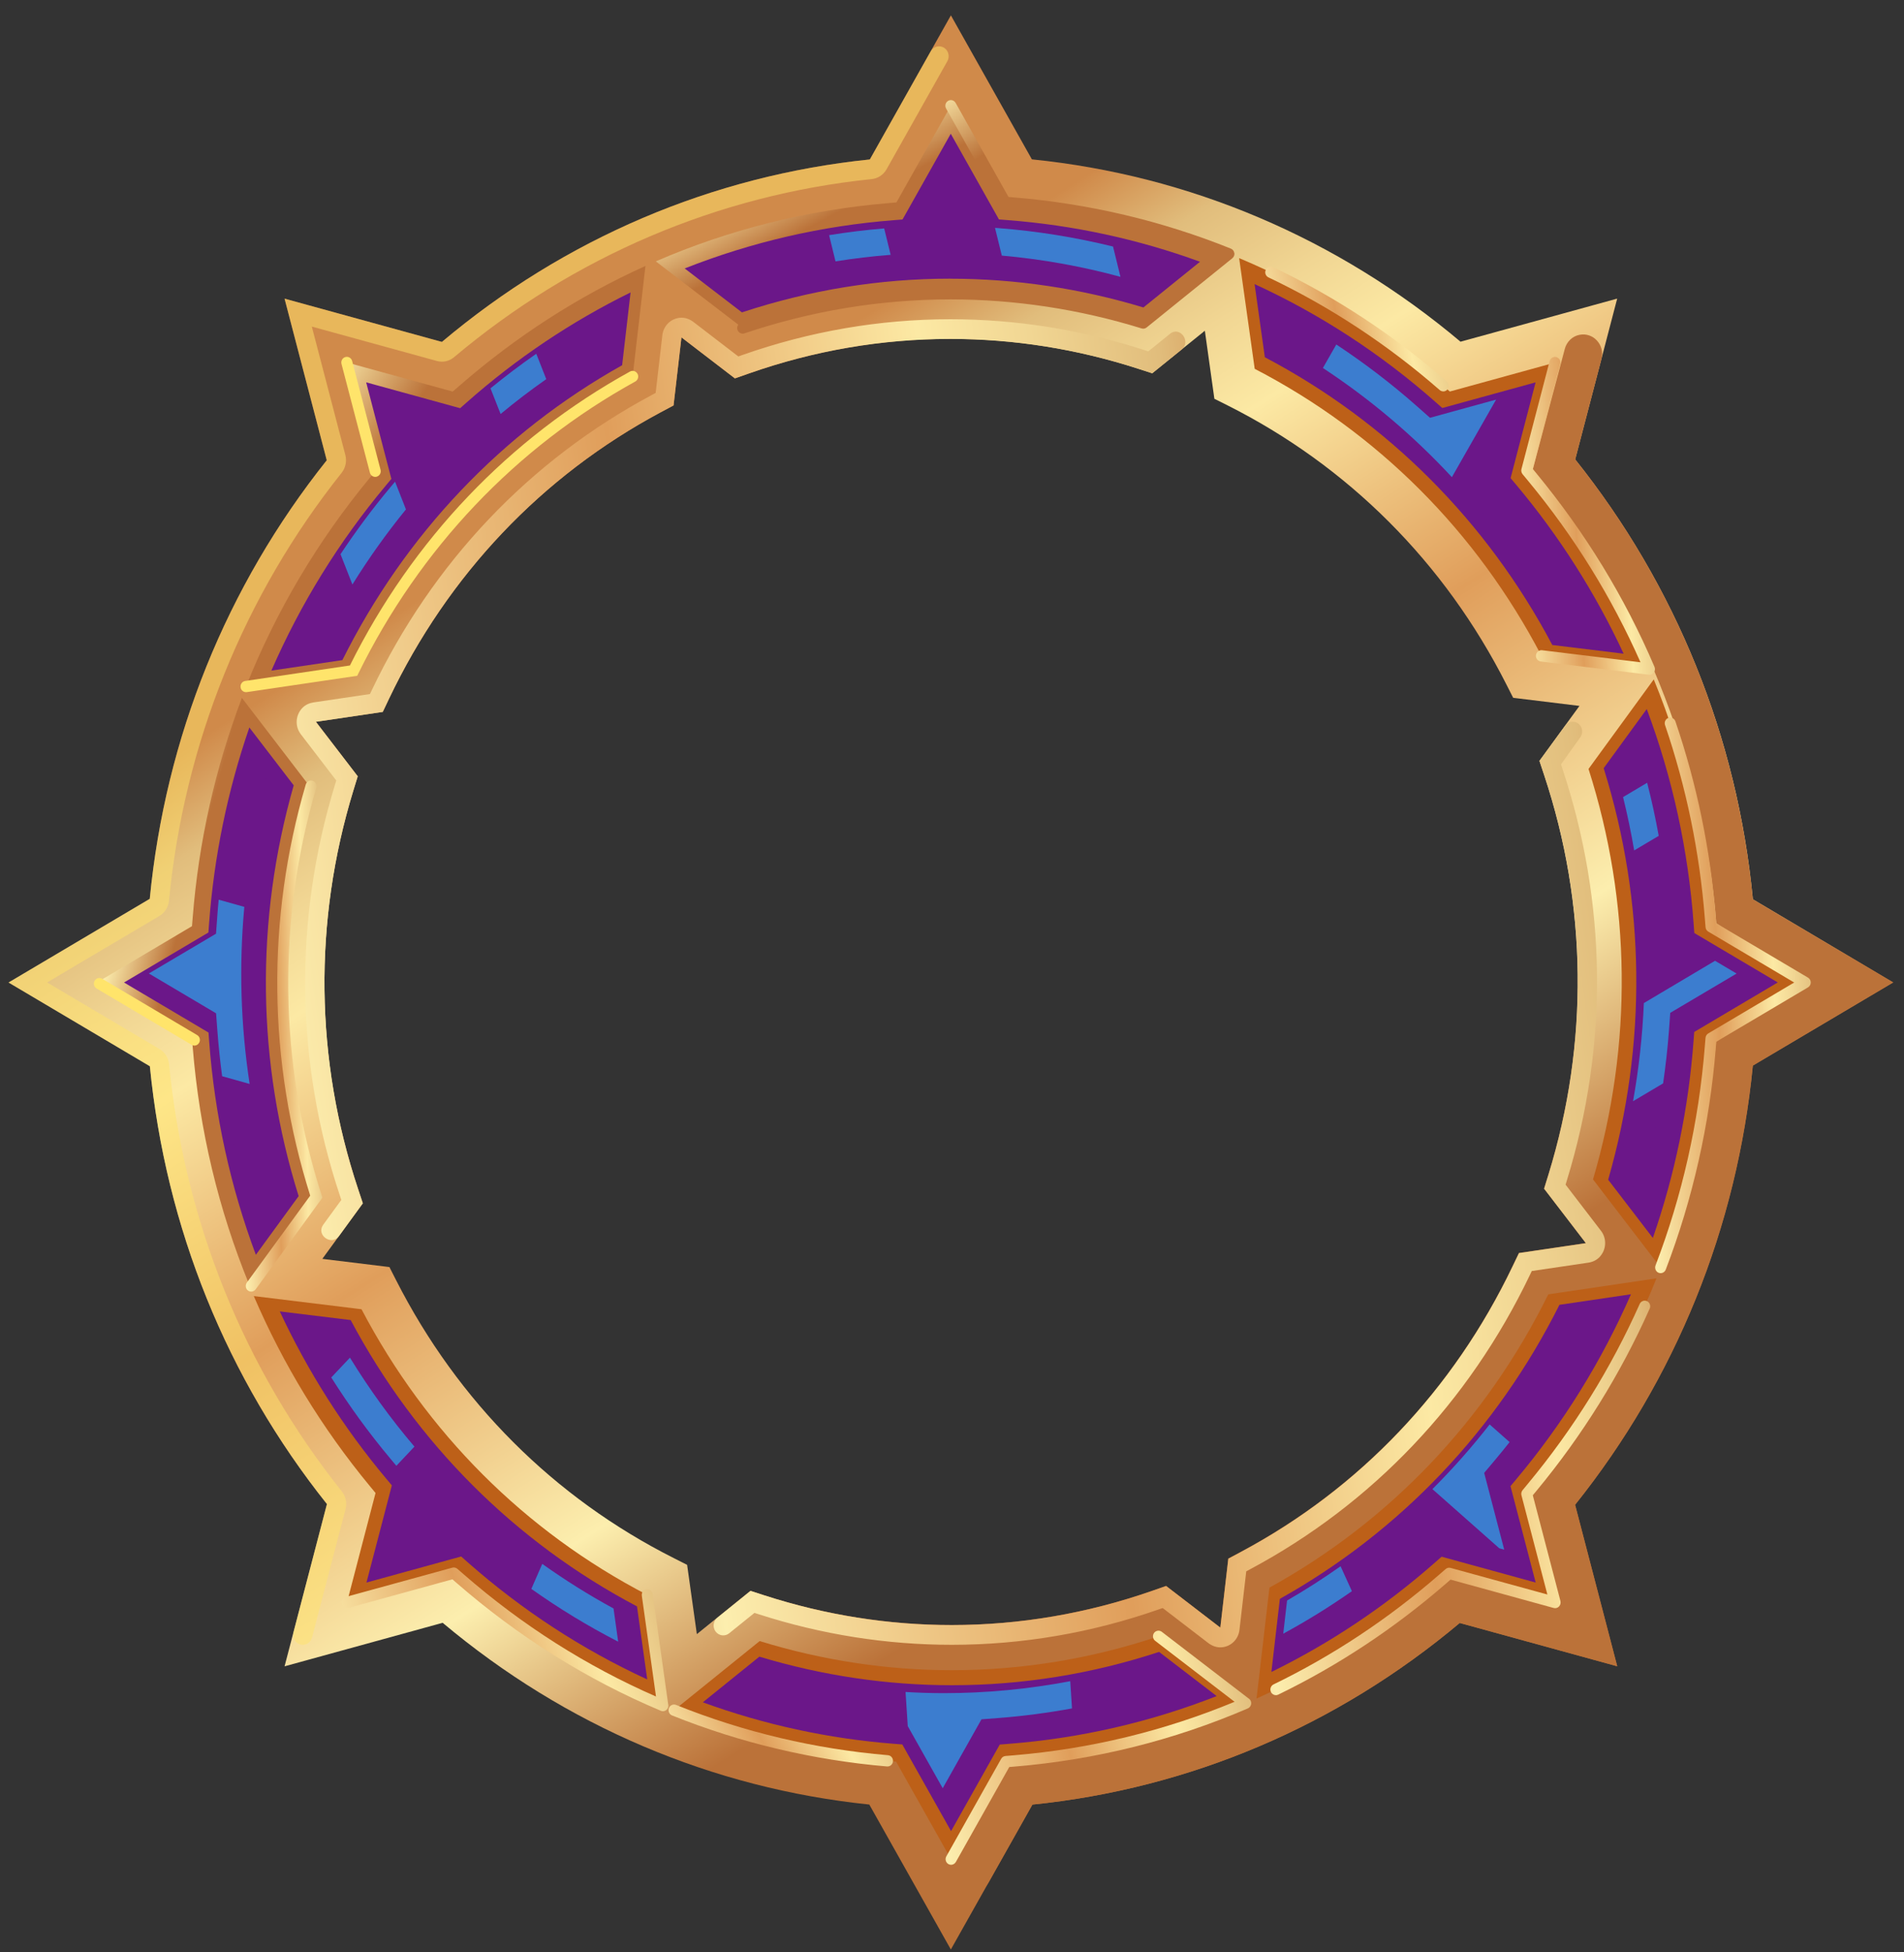 <svg viewBox="0 0 121 124" fill="none" xmlns="http://www.w3.org/2000/svg">
  <rect x="0" y="0" width="121" height="124" fill="#333333" stroke="none"/>
  <path d="M55.243 114.634C45.253 113.6 35.918 109.625 28.131 103.089L18.084 105.853L20.777 95.545C14.407 87.557 10.532 77.98 9.524 67.732L0.545 62.414L9.518 57.099C10.514 46.835 14.389 37.239 20.765 29.239L18.084 18.972L28.083 21.72C35.887 15.15 45.253 11.159 55.28 10.129L60.43 0.976L65.577 10.123C75.619 11.14 85 15.131 92.817 21.707L102.773 18.969L100.104 29.183C106.514 37.202 110.404 46.826 111.397 57.127L120.312 62.408L111.391 67.691C110.386 77.977 106.496 87.585 100.095 95.592L102.773 105.85L92.765 103.099C84.967 109.641 75.613 113.616 65.608 114.637L60.427 123.842L55.243 114.631V114.634ZM24.753 80.5L25.179 81.337C29.106 89.047 35.212 95.152 42.84 98.989L43.667 99.408L44.285 103.808L47.691 101.056L48.571 101.341C52.449 102.593 56.455 103.227 60.479 103.227C64.807 103.227 69.099 102.493 73.23 101.05L74.103 100.744L77.549 103.389L78.057 99.008L78.876 98.571C86.406 94.546 92.369 88.279 96.119 80.444L96.527 79.595L100.78 78.967L98.125 75.507L98.405 74.602C100.974 66.261 100.877 57.486 98.128 49.227L97.83 48.331L100.375 44.843L96.162 44.328L95.736 43.488C91.806 35.734 85.673 29.601 78.005 25.748L77.174 25.333L76.569 21.011L73.227 23.709L72.344 23.425C68.454 22.166 64.436 21.526 60.4 21.526C56.044 21.526 51.731 22.266 47.579 23.728L46.705 24.034L43.308 21.426L42.806 25.751L41.987 26.188C34.444 30.223 28.479 36.512 24.732 44.368L24.327 45.221L20.077 45.849L22.735 49.312L22.458 50.214C19.907 58.542 20.014 67.301 22.762 75.541L23.06 76.438L20.485 79.969L24.759 80.491L24.753 80.5Z" fill="url(#paint0_linear_6900_4409)" />
  <g style="mix-blend-mode:screen" opacity="0.5">
    <path d="M21.961 95.867C22.065 95.474 21.974 95.055 21.721 94.74C15.521 86.965 11.725 77.584 10.745 67.611C10.705 67.205 10.483 66.846 10.139 66.642L2.995 62.411L10.133 58.183C10.477 57.98 10.699 57.618 10.739 57.212C11.71 47.223 15.505 37.827 21.709 30.039C21.958 29.724 22.05 29.305 21.949 28.912L19.816 20.746L27.766 22.932C28.146 23.038 28.554 22.948 28.859 22.688C36.456 16.293 45.633 12.381 55.392 11.378C55.788 11.338 56.138 11.11 56.339 10.757L60.207 3.884C60.362 3.606 60.289 3.253 60.037 3.063C59.742 2.844 59.328 2.935 59.148 3.256L55.279 10.129C45.253 11.16 35.887 15.15 28.083 21.72L18.084 18.973L20.765 29.24C14.388 37.24 10.514 46.836 9.518 57.1L0.545 62.414L9.524 67.732C10.532 77.981 14.407 87.558 20.777 95.546L18.65 103.696C18.543 104.108 18.86 104.511 19.277 104.486C19.538 104.47 19.764 104.283 19.831 104.02L21.958 95.87L21.961 95.867Z" fill="#FFE46B" />
  </g>
  <path d="M120.314 62.411L111.398 57.131C110.406 46.83 106.516 37.206 100.106 29.187L101.774 22.804C102.005 21.923 101.256 21.096 100.383 21.268C99.929 21.355 99.567 21.702 99.445 22.158L97.415 29.799C104.029 37.867 108.251 48.157 109.073 58.652L114.829 62.411L109.067 66.174C108.09 76.185 103.636 87.186 97.403 94.984L98.782 101.641L92.173 100.339C84.582 106.709 73.81 111.024 64.07 112.021L60.362 118.06C60.079 118.522 60.067 119.109 60.335 119.584C60.889 120.567 62.271 120.567 62.825 119.584L65.613 114.637C75.618 113.616 84.972 109.641 92.77 103.099L102.778 105.85L100.1 95.592C106.504 87.586 110.394 77.978 111.395 67.692L120.317 62.408L120.314 62.411Z" fill="url(#paint1_linear_6900_4409)" />
  <path d="M99.494 75.255L99.576 74.983C102.224 66.387 102.124 57.341 99.29 48.825L99.201 48.557L100.434 46.827C100.629 46.555 100.571 46.171 100.309 45.971C100.045 45.768 99.667 45.824 99.469 46.096L97.835 48.338L98.133 49.234C100.882 57.494 100.979 66.268 98.41 74.609L98.13 75.514L100.784 78.974L96.532 79.602L96.124 80.451C92.374 88.286 86.411 94.556 78.881 98.578L78.062 99.015L77.554 103.396L74.108 100.751L73.234 101.057C69.104 102.5 64.815 103.234 60.484 103.234C56.46 103.234 52.454 102.6 48.576 101.348L47.697 101.064L45.584 102.769C45.319 102.984 45.274 103.377 45.481 103.649C45.691 103.921 46.074 103.968 46.339 103.755L47.946 102.459L48.211 102.544C52.208 103.833 56.338 104.486 60.484 104.486C64.949 104.486 69.372 103.73 73.627 102.241L73.889 102.15L76.787 104.374C77.033 104.564 77.338 104.673 77.645 104.645C78.251 104.592 78.701 104.121 78.768 103.54L79.2 99.818L79.447 99.686C87.209 95.54 93.357 89.076 97.223 80.998L97.345 80.742L100.936 80.211C101.201 80.173 101.454 80.058 101.643 79.864C102.102 79.386 102.117 78.671 101.746 78.19L99.491 75.252L99.494 75.255Z" fill="url(#paint2_linear_6900_4409)" />
  <path d="M21.371 49.576L21.289 49.848C18.659 58.432 18.768 67.463 21.602 75.956L21.691 76.225L20.549 77.789C20.549 77.789 20.54 77.802 20.537 77.805C20.074 78.46 21.07 79.169 21.541 78.523L23.057 76.443L22.759 75.547C20.01 67.306 19.907 58.547 22.455 50.219L22.732 49.317L20.074 45.854L24.323 45.226L24.728 44.374C28.475 36.517 34.441 30.228 41.984 26.194L42.803 25.757L43.305 21.432L46.702 24.039L47.575 23.733C51.727 22.272 56.04 21.532 60.396 21.532C64.432 21.532 68.45 22.169 72.34 23.43L73.223 23.715L75.092 22.206C75.713 21.707 74.994 20.704 74.367 21.195C74.361 21.198 74.355 21.204 74.352 21.207L72.976 22.319L72.712 22.235C68.703 20.935 64.56 20.28 60.399 20.28C55.909 20.28 51.462 21.045 47.183 22.55L46.921 22.643L44.075 20.458C43.828 20.267 43.524 20.158 43.217 20.186C42.611 20.239 42.16 20.711 42.093 21.291L41.667 24.96L41.421 25.092C33.644 29.251 27.492 35.734 23.633 43.834L23.511 44.09L19.925 44.621C19.66 44.661 19.408 44.774 19.219 44.967C18.759 45.445 18.744 46.157 19.116 46.641L21.374 49.586L21.371 49.576Z" fill="url(#paint3_linear_6900_4409)" />
  <path d="M15.634 43.611C17.536 38.843 20.172 34.381 23.493 30.365L23.849 29.934L22.044 23.027L28.771 24.875L29.191 24.51C32.801 21.363 36.779 18.808 41.019 16.894L40.204 23.917C32.524 28.157 26.409 34.599 22.467 42.603L15.634 43.614V43.611Z" fill="url(#paint4_linear_6900_4409)" />
  <path d="M23.508 30.028C23.551 30.188 23.691 30.294 23.846 30.294C23.876 30.294 23.907 30.291 23.937 30.281C24.123 30.231 24.236 30.035 24.184 29.841L22.379 22.934C22.33 22.743 22.138 22.628 21.95 22.681C21.764 22.731 21.651 22.928 21.703 23.121L23.508 30.028Z" fill="#FFE46B" />
  <path d="M40.514 23.748C40.422 23.573 40.209 23.507 40.039 23.601C32.359 27.838 26.207 34.293 22.238 42.274L15.585 43.258C15.393 43.286 15.262 43.467 15.289 43.664C15.314 43.842 15.463 43.97 15.636 43.97C15.652 43.97 15.67 43.97 15.688 43.967L22.701 42.93L22.783 42.764C26.685 34.839 32.767 28.431 40.374 24.235C40.544 24.141 40.608 23.922 40.517 23.748H40.514Z" fill="#FFE46B" />
  <path d="M17.25 42.599L21.758 41.934C25.745 33.95 31.876 27.492 39.537 23.201L40.073 18.577C36.323 20.419 32.828 22.761 29.663 25.559L29.243 25.931L23.271 24.288L24.872 30.421L24.513 30.852C21.539 34.406 19.101 38.352 17.247 42.599H17.25Z" fill="#6B1789" />
  <g style="mix-blend-mode:screen">
    <path d="M18.503 40.681C20.193 37.205 22.299 33.952 24.783 30.985L25.505 30.123L24.229 25.243L28.981 26.548L29.821 25.805C32.421 23.509 35.255 21.52 38.271 19.875L38.028 21.961C30.57 26.254 24.54 32.606 20.543 40.381L18.5 40.684L18.503 40.681Z" fill="#6B1789" />
  </g>
  <g style="mix-blend-mode:screen">
    <path d="M22.395 37.131C23.433 35.461 24.568 33.868 25.798 32.36L25.107 30.599L24.787 30.98C23.658 32.329 22.611 33.743 21.64 35.205L22.395 37.128V37.131Z" fill="#3C7DCF" />
  </g>
  <g style="mix-blend-mode:screen">
    <path d="M34.078 22.474C33.083 23.167 32.115 23.898 31.171 24.669L31.814 26.299C32.748 25.522 33.716 24.785 34.715 24.085L34.081 22.474H34.078Z" fill="#3C7DCF" />
  </g>
  <path d="M15.833 81.595C13.888 76.846 12.673 71.787 12.25 66.554L12.204 65.992L6.162 62.413L12.201 58.835L12.247 58.273C12.631 53.442 13.687 48.761 15.373 44.336L19.647 49.91C17.139 58.479 17.248 67.456 19.957 75.94L15.83 81.599L15.833 81.595Z" fill="url(#paint5_linear_6900_4409)" />
  <path d="M18.665 49.888L15.846 46.213C14.461 50.232 13.6 54.413 13.286 58.672L13.244 59.237L7.883 62.413L13.25 65.592L13.293 66.157C13.639 70.816 14.638 75.369 16.26 79.712L18.979 75.984C16.315 67.478 16.206 58.479 18.665 49.891V49.888Z" fill="#6B1789" />
  <g style="mix-blend-mode:screen">
    <path d="M16.065 76.895C14.863 73.213 14.105 69.391 13.816 65.504L13.731 64.373L9.46 61.844L13.728 59.318L13.81 58.184C14.066 54.687 14.705 51.23 15.706 47.883L16.988 49.553C14.677 57.997 14.784 66.846 17.295 75.212L16.065 76.898V76.895Z" fill="#6B1789" />
  </g>
  <path d="M12.177 66.372C12.317 66.457 12.491 66.428 12.6 66.316C12.622 66.294 12.64 66.269 12.655 66.241C12.753 66.07 12.695 65.851 12.527 65.751L6.491 62.175C6.324 62.076 6.111 62.135 6.013 62.307C5.916 62.478 5.974 62.697 6.141 62.797L12.177 66.372Z" fill="#FFE46B" />
  <path d="M19.866 49.597C19.68 49.541 19.486 49.648 19.431 49.838C16.923 58.407 17.02 67.431 19.714 75.953L15.687 81.476C15.571 81.636 15.601 81.861 15.757 81.979C15.897 82.088 16.092 82.07 16.213 81.945C16.226 81.932 16.235 81.92 16.247 81.904L20.49 76.084L20.432 75.906C17.729 67.472 17.614 58.528 20.098 50.044C20.152 49.854 20.049 49.654 19.863 49.597H19.866Z" fill="url(#paint6_linear_6900_4409)" />
  <g style="mix-blend-mode:screen">
    <path d="M15.524 57.609L13.898 57.153C13.865 57.497 13.834 57.837 13.81 58.181L13.728 59.314L9.46 61.84L13.731 64.37L13.816 65.5C13.889 66.459 13.989 67.414 14.117 68.367L15.864 68.857C15.295 65.132 15.183 61.356 15.527 57.606L15.524 57.609Z" fill="#3C7DCF" />
  </g>
  <path d="M41.677 16.603C46.328 14.589 51.287 13.34 56.422 12.906L56.969 12.859L60.424 6.717L63.879 12.853L64.427 12.9C69.166 13.293 73.756 14.383 78.094 16.128L72.651 20.525C68.655 19.288 64.537 18.664 60.397 18.664C55.916 18.664 51.478 19.395 47.199 20.84L41.68 16.606L41.677 16.603Z" fill="url(#paint7_linear_6900_4409)" />
  <path d="M78.44 16.074C78.422 15.946 78.34 15.84 78.221 15.793C73.835 14.029 69.205 12.936 64.457 12.543L64.091 12.511L60.731 6.538C60.634 6.366 60.421 6.307 60.253 6.407C60.086 6.507 60.028 6.725 60.125 6.897L63.58 13.033C63.638 13.136 63.742 13.202 63.854 13.211L64.402 13.258C68.876 13.629 73.244 14.632 77.396 16.237L72.578 20.128C68.606 18.916 64.505 18.304 60.396 18.304C55.882 18.304 51.405 19.041 47.089 20.496C46.906 20.558 46.806 20.762 46.866 20.949C46.915 21.099 47.052 21.195 47.198 21.195C47.235 21.195 47.271 21.189 47.308 21.177C51.554 19.747 55.958 19.019 60.399 19.019C64.499 19.019 68.59 19.64 72.553 20.864C72.663 20.899 72.782 20.874 72.87 20.802L78.315 16.405C78.413 16.327 78.465 16.199 78.446 16.071L78.44 16.074Z" fill="url(#paint8_linear_6900_4409)" />
  <path d="M60.391 17.705C64.534 17.705 68.658 18.32 72.664 19.532L76.261 16.628C72.323 15.191 68.216 14.305 64.037 13.983L63.483 13.939L60.421 8.497L57.356 13.942L56.805 13.986C52.233 14.342 47.771 15.373 43.513 17.053L47.15 19.844C51.451 18.423 55.904 17.702 60.394 17.702L60.391 17.705Z" fill="#6B1789" />
  <g style="mix-blend-mode:screen">
    <path d="M45.171 16.821C48.784 15.572 52.537 14.792 56.357 14.495L57.462 14.411L59.894 10.086L62.326 14.405L63.431 14.489C66.871 14.751 70.267 15.41 73.555 16.453L71.914 17.78C67.975 16.64 63.927 16.063 59.867 16.063C55.45 16.063 51.064 16.743 46.821 18.086L45.174 16.821H45.171Z" fill="#6B1789" />
  </g>
  <g style="mix-blend-mode:screen">
    <path d="M70.737 15.662C68.344 15.075 65.906 14.679 63.443 14.491L63.233 14.476L63.666 16.237C66.204 16.462 68.728 16.911 71.206 17.586L70.734 15.662H70.737Z" fill="#3C7DCF" />
  </g>
  <g style="mix-blend-mode:screen">
    <path d="M52.69 14.938L53.097 16.603C54.26 16.418 55.429 16.278 56.601 16.187L56.19 14.511C55.015 14.607 53.849 14.751 52.69 14.938Z" fill="#3C7DCF" />
  </g>
  <path d="M97.961 41.662C93.833 33.765 87.548 27.479 79.737 23.429L78.748 16.397C83.417 18.355 87.785 21.078 91.718 24.507L92.138 24.872L98.822 23.033L97.032 29.89L97.388 30.321C100.466 34.037 102.962 38.134 104.828 42.502L97.961 41.662Z" fill="#BD6018" />
  <path d="M104.827 42.861C104.827 42.861 104.799 42.861 104.784 42.861L97.917 42.021C97.725 41.996 97.588 41.818 97.609 41.621C97.634 41.425 97.807 41.284 97.999 41.306L104.254 42.071C102.422 37.934 100.023 34.062 97.116 30.552L96.76 30.121C96.687 30.03 96.659 29.908 96.69 29.796L98.48 22.939C98.529 22.748 98.723 22.633 98.909 22.686C99.095 22.736 99.207 22.933 99.156 23.126L97.411 29.802L97.649 30.09C100.732 33.812 103.256 37.943 105.143 42.361C105.195 42.48 105.18 42.614 105.104 42.721C105.037 42.811 104.933 42.864 104.824 42.864L104.827 42.861Z" fill="url(#paint9_linear_6900_4409)" />
  <path d="M91.718 24.862C91.639 24.862 91.556 24.834 91.493 24.777C88.175 21.883 84.513 19.475 80.61 17.62C80.434 17.536 80.358 17.324 80.44 17.146C80.522 16.965 80.729 16.886 80.903 16.971C84.863 18.854 88.576 21.299 91.946 24.234C92.092 24.362 92.111 24.59 91.986 24.74C91.916 24.824 91.818 24.865 91.718 24.865V24.862Z" fill="url(#paint10_linear_6900_4409)" />
  <path d="M98.653 40.974L103.182 41.526C101.383 37.661 99.094 34.06 96.361 30.803L95.999 30.372L97.588 24.29L91.658 25.919L91.238 25.548C87.759 22.475 83.894 19.958 79.73 18.047L80.381 22.694C88.173 26.794 94.474 33.095 98.65 40.974H98.653Z" fill="#6B1789" />
  <g style="mix-blend-mode:screen">
    <path d="M98.794 39.404C94.608 31.738 88.414 25.54 80.825 21.431L80.527 19.314C83.936 21.056 87.129 23.235 90.036 25.799L90.876 26.542L95.585 25.247L94.322 30.077L95.047 30.939C97.296 33.618 99.241 36.544 100.849 39.657L98.791 39.404H98.794Z" fill="#6B1789" />
  </g>
  <g style="mix-blend-mode:screen">
    <path d="M90.04 25.8C88.421 24.37 86.71 23.065 84.923 21.884L84.071 23.377C87.078 25.354 89.827 27.677 92.268 30.312L95.078 25.385L90.877 26.54L90.037 25.797L90.04 25.8Z" fill="#3C7DCF" />
  </g>
  <path d="M56.949 111.907L56.401 111.86C51.698 111.46 47.142 110.373 42.834 108.643L48.277 104.25C52.261 105.477 56.367 106.099 60.492 106.099C64.945 106.099 69.359 105.374 73.617 103.95L79.157 108.203C74.521 110.199 69.581 111.438 64.47 111.866L63.922 111.913L60.437 118.108L56.949 111.91V111.907Z" fill="#BD6018" />
  <path d="M56.431 111.499C51.785 111.105 47.256 110.031 42.964 108.304C42.784 108.232 42.58 108.323 42.51 108.507C42.44 108.691 42.529 108.901 42.708 108.972C47.064 110.721 51.661 111.811 56.373 112.214C56.382 112.214 56.391 112.214 56.403 112.214C56.583 112.214 56.735 112.073 56.75 111.886C56.765 111.689 56.622 111.514 56.431 111.499Z" fill="url(#paint11_linear_6900_4409)" />
  <path d="M79.372 107.913L73.832 103.66C73.676 103.541 73.457 103.575 73.341 103.731C73.226 103.891 73.256 104.115 73.412 104.234L78.458 108.106C74.002 109.955 69.29 111.098 64.447 111.504L63.899 111.55C63.783 111.56 63.683 111.625 63.625 111.728L60.14 117.924C60.042 118.095 60.1 118.314 60.267 118.414C60.322 118.445 60.383 118.461 60.441 118.461C60.563 118.461 60.678 118.395 60.745 118.283L64.139 112.25L64.505 112.219C69.628 111.791 74.605 110.548 79.299 108.528C79.414 108.478 79.496 108.368 79.512 108.24C79.527 108.112 79.475 107.988 79.375 107.909L79.372 107.913Z" fill="url(#paint12_linear_6900_4409)" />
  <path d="M60.492 107.054C56.364 107.054 52.252 106.442 48.258 105.239L44.664 108.14C48.572 109.564 52.645 110.448 56.79 110.773L57.341 110.816L60.44 116.322L63.535 110.823L64.086 110.779C68.634 110.426 73.078 109.408 77.321 107.744L73.662 104.937C69.386 106.342 64.957 107.054 60.495 107.054H60.492Z" fill="#6B1789" />
  <g style="mix-blend-mode:screen">
    <path d="M57.447 109.221L56.346 109.134C52.943 108.865 49.579 108.21 46.322 107.182L47.963 105.858C51.886 106.989 55.926 107.563 59.971 107.563C64.36 107.563 68.722 106.892 72.941 105.562L74.606 106.839C71.011 108.072 67.279 108.843 63.483 109.137L62.379 109.221L59.916 113.599L57.451 109.218L57.447 109.221Z" fill="#6B1789" />
  </g>
  <g style="mix-blend-mode:screen">
    <path d="M68.017 106.797C65.362 107.302 62.668 107.559 59.965 107.559C59.159 107.559 58.352 107.53 57.548 107.484L57.688 109.651L59.91 113.598L62.373 109.22L63.478 109.135C65.04 109.014 66.592 108.808 68.126 108.527L68.014 106.797H68.017Z" fill="#3C7DCF" />
  </g>
  <path d="M42.114 108.344C37.481 106.393 33.15 103.692 29.248 100.297L28.828 99.932L22.052 101.793L23.866 94.842L23.51 94.411C20.46 90.723 17.986 86.661 16.129 82.333L22.974 83.17C27.099 91.02 33.354 97.275 41.125 101.312L42.114 108.344Z" fill="#BD6018" />
  <path d="M42.468 108.295L41.479 101.263C41.452 101.066 41.272 100.932 41.083 100.96C40.892 100.988 40.761 101.169 40.788 101.366L41.689 107.771C37.285 105.847 33.181 103.243 29.483 100.023L29.063 99.658C28.974 99.583 28.856 99.555 28.746 99.586L21.97 101.447C21.784 101.497 21.672 101.694 21.724 101.888C21.775 102.081 21.964 102.194 22.153 102.141L28.752 100.326L29.032 100.57C32.947 103.974 37.306 106.703 41.993 108.676C42.036 108.695 42.082 108.704 42.127 108.704C42.204 108.704 42.28 108.679 42.344 108.629C42.444 108.551 42.493 108.423 42.474 108.295H42.468Z" fill="url(#paint13_linear_6900_4409)" />
  <path d="M22.285 83.857L17.78 83.307C19.567 87.132 21.834 90.698 24.54 93.927L24.902 94.358L23.289 100.532L29.307 98.876L29.727 99.248C33.179 102.29 37.008 104.788 41.132 106.686L40.481 102.046C32.731 97.959 26.455 91.688 22.285 83.857Z" fill="#6B1789" />
  <g style="mix-blend-mode:screen">
    <path d="M39.28 104.288C35.91 102.558 32.754 100.403 29.874 97.865L29.034 97.125L24.233 98.442L25.518 93.518L24.797 92.656C22.578 90.005 20.654 87.117 19.059 84.041L21.089 84.291C25.265 91.91 31.436 98.077 38.982 102.174L39.277 104.285L39.28 104.288Z" fill="#6B1789" />
  </g>
  <g style="mix-blend-mode:screen">
    <path d="M38.987 102.177C37.416 101.324 35.907 100.375 34.461 99.347L33.767 100.934C35.529 102.183 37.371 103.304 39.285 104.287L38.99 102.177H38.987Z" fill="#3C7DCF" />
  </g>
  <g style="mix-blend-mode:screen">
    <path d="M22.239 86.245L21.052 87.504C22.188 89.302 23.439 91.026 24.805 92.656L25.189 93.115L26.337 91.897C24.836 90.133 23.466 88.244 22.239 86.245Z" fill="#3C7DCF" />
  </g>
  <path d="M80.673 100.854C88.34 96.629 94.449 90.203 98.394 82.224L105.27 81.206C103.362 85.981 100.713 90.446 97.38 94.465L97.024 94.896L98.826 101.797L92.093 99.945L91.673 100.311C88.066 103.449 84.091 105.991 79.854 107.899L80.673 100.857V100.854Z" fill="#BD6018" />
  <path d="M104.84 83.13C104.919 82.949 104.843 82.737 104.667 82.655C104.493 82.574 104.283 82.655 104.204 82.833C102.378 86.927 99.995 90.762 97.115 94.234L96.759 94.665C96.686 94.755 96.659 94.877 96.689 94.99L98.336 101.291L92.187 99.602C92.078 99.571 91.959 99.599 91.871 99.674L91.45 100.039C88.236 102.834 84.699 105.176 80.934 107.002C80.76 107.087 80.684 107.302 80.767 107.48C80.827 107.608 80.952 107.686 81.083 107.686C81.132 107.686 81.184 107.674 81.232 107.652C85.049 105.8 88.641 103.424 91.901 100.589L92.181 100.345L98.737 102.147C98.856 102.181 98.987 102.147 99.075 102.053C99.163 101.963 99.197 101.831 99.167 101.706L97.41 94.987L97.648 94.699C100.567 91.177 102.987 87.286 104.837 83.133L104.84 83.13Z" fill="url(#paint14_linear_6900_4409)" />
  <path d="M103.65 82.218L99.103 82.889C95.109 90.852 88.985 97.291 81.336 101.566L80.797 106.212C84.544 104.376 88.032 102.044 91.195 99.258L91.615 98.89L97.593 100.532L95.992 94.406L96.354 93.975C99.34 90.418 101.787 86.468 103.65 82.215V82.218Z" fill="#6B1789" />
  <g style="mix-blend-mode:screen">
    <path d="M81.797 101.675C89.24 97.393 95.264 91.061 99.267 83.31L101.349 83.001C99.65 86.483 97.535 89.74 95.045 92.706L94.32 93.568L95.593 98.443L90.835 97.134L89.995 97.874C87.398 100.16 84.564 102.143 81.551 103.782L81.794 101.675H81.797Z" fill="#6B1789" />
  </g>
  <g style="mix-blend-mode:screen">
    <path d="M85.191 99.499C84.093 100.271 82.963 101.001 81.794 101.673L81.551 103.78C83.052 102.965 84.507 102.063 85.913 101.079L85.194 99.496L85.191 99.499Z" fill="#3C7DCF" />
  </g>
  <g style="mix-blend-mode:screen">
    <path d="M95.937 91.611L94.667 90.487C93.538 91.933 92.323 93.307 91.03 94.596L95.282 98.356L95.593 98.44L94.32 93.566L95.045 92.704C95.349 92.342 95.644 91.977 95.937 91.608V91.611Z" fill="#3C7DCF" />
  </g>
  <path d="M101.237 74.923C103.764 66.339 103.666 57.349 100.951 48.846L105.097 43.159C107.057 47.937 108.275 53.033 108.692 58.307L108.738 58.869L114.719 62.413L108.732 65.958L108.686 66.52C108.296 71.372 107.231 76.075 105.529 80.519L101.237 74.923Z" fill="#BD6018" />
  <path d="M114.895 62.101L109.071 58.654L109.041 58.279C108.703 54.011 107.839 49.82 106.472 45.823C106.408 45.636 106.207 45.539 106.027 45.605C105.845 45.67 105.75 45.876 105.814 46.06C107.16 50.001 108.012 54.132 108.344 58.339L108.39 58.901C108.399 59.019 108.463 59.122 108.563 59.182L114.021 62.414L108.56 65.649C108.46 65.708 108.396 65.814 108.387 65.93L108.341 66.492C107.957 71.285 106.904 75.96 105.209 80.387C105.139 80.572 105.227 80.781 105.406 80.853C105.449 80.868 105.492 80.878 105.534 80.878C105.674 80.878 105.805 80.79 105.86 80.65C107.58 76.156 108.651 71.413 109.041 66.548L109.071 66.173L114.901 62.723C115.01 62.657 115.074 62.542 115.074 62.414C115.074 62.285 115.007 62.167 114.901 62.104L114.895 62.101Z" fill="url(#paint15_linear_6900_4409)" />
  <path d="M107.675 59.269L107.632 58.701C107.291 54.004 106.29 49.42 104.652 45.042L101.913 48.799C104.579 57.324 104.677 66.338 102.199 74.941L105.039 78.642C106.439 74.607 107.31 70.401 107.626 66.12L107.669 65.555L112.978 62.41L107.672 59.269H107.675Z" fill="#6B1789" />
  <g style="mix-blend-mode:screen">
    <path d="M102.829 74.143C105.158 65.684 105.06 56.819 102.546 48.434L103.794 46.72C105.008 50.433 105.769 54.289 106.056 58.214L106.138 59.348L110.348 61.843L106.132 64.338L106.05 65.471C105.788 68.994 105.142 72.472 104.129 75.838L102.826 74.14L102.829 74.143Z" fill="#6B1789" />
  </g>
  <g style="mix-blend-mode:screen">
    <path d="M104.675 49.726L103.147 50.635C103.424 51.759 103.658 52.886 103.853 54.023L105.412 53.098C105.208 51.965 104.964 50.841 104.678 49.729L104.675 49.726Z" fill="#3C7DCF" />
  </g>
  <g style="mix-blend-mode:screen">
    <path d="M105.691 68.822C105.853 67.71 105.978 66.596 106.063 65.475L106.145 64.341L110.361 61.846L108.991 61.034L104.468 63.72C104.379 65.805 104.151 67.888 103.78 69.956L105.691 68.822Z" fill="#3C7DCF" />
  </g>
  <defs>
    <linearGradient id="paint0_linear_6900_4409" x1="88.739" y1="84.749" x2="49.764" y2="23.357" gradientUnits="userSpaceOnUse">
      <stop stop-color="#BB7239" />
      <stop offset="0.23" stop-color="#FCEEAE" />
      <stop offset="0.52" stop-color="#E09E5B" />
      <stop offset="0.75" stop-color="#FCE9A4" />
      <stop offset="0.83" stop-color="#F1D693" />
      <stop offset="0.92" stop-color="#E1BD7C" />
      <stop offset="1" stop-color="#D08A4A" />
    </linearGradient>
    <linearGradient id="paint1_linear_6900_4409" x1="83.701" y1="58.648" x2="19.684" y2="30.594" gradientUnits="userSpaceOnUse">
      <stop stop-color="#BB7239" />
      <stop offset="0.23" stop-color="#FCEEAE" />
      <stop offset="0.52" stop-color="#E09E5B" />
      <stop offset="0.75" stop-color="#FCE9A4" />
      <stop offset="0.83" stop-color="#F1D693" />
      <stop offset="0.92" stop-color="#E1BD7C" />
      <stop offset="1" stop-color="#D08A4A" />
    </linearGradient>
    <linearGradient id="paint2_linear_6900_4409" x1="19.057" y1="57.384" x2="107.087" y2="45.087" gradientUnits="userSpaceOnUse">
      <stop stop-color="#BB7239" />
      <stop offset="0.23" stop-color="#FCEEAE" />
      <stop offset="0.52" stop-color="#E09E5B" />
      <stop offset="0.75" stop-color="#FCE9A4" />
      <stop offset="0.83" stop-color="#F1D693" />
      <stop offset="0.92" stop-color="#E1BD7C" />
      <stop offset="1" stop-color="#D08A4A" />
    </linearGradient>
    <linearGradient id="paint3_linear_6900_4409" x1="-7.356" y1="31.676" x2="80.393" y2="19.415" gradientUnits="userSpaceOnUse">
      <stop stop-color="#BB7239" />
      <stop offset="0.23" stop-color="#FCEEAE" />
      <stop offset="0.52" stop-color="#E09E5B" />
      <stop offset="0.75" stop-color="#FCE9A4" />
      <stop offset="0.83" stop-color="#F1D693" />
      <stop offset="0.92" stop-color="#E1BD7C" />
      <stop offset="1" stop-color="#D08A4A" />
    </linearGradient>
    <linearGradient id="paint4_linear_6900_4409" x1="25.573" y1="26.981" x2="3.671" y2="11.968" gradientUnits="userSpaceOnUse">
      <stop stop-color="#BB7239" />
      <stop offset="0.23" stop-color="#FCEEAE" />
      <stop offset="0.52" stop-color="#E09E5B" />
      <stop offset="0.75" stop-color="#FCE9A4" />
      <stop offset="0.83" stop-color="#F1D693" />
      <stop offset="0.92" stop-color="#E1BD7C" />
      <stop offset="1" stop-color="#D08A4A" />
    </linearGradient>
    <linearGradient id="paint5_linear_6900_4409" x1="11.563" y1="58.403" x2="-4.766" y2="54.041" gradientUnits="userSpaceOnUse">
      <stop stop-color="#BB7239" />
      <stop offset="0.23" stop-color="#FCEEAE" />
      <stop offset="0.52" stop-color="#E09E5B" />
      <stop offset="0.75" stop-color="#FCE9A4" />
      <stop offset="0.83" stop-color="#F1D693" />
      <stop offset="0.92" stop-color="#E1BD7C" />
      <stop offset="1" stop-color="#D08A4A" />
    </linearGradient>
    <linearGradient id="paint6_linear_6900_4409" x1="13.355" y1="55.952" x2="21.071" y2="55.784" gradientUnits="userSpaceOnUse">
      <stop stop-color="#BB7239" />
      <stop offset="0.23" stop-color="#FCEEAE" />
      <stop offset="0.52" stop-color="#E09E5B" />
      <stop offset="0.75" stop-color="#FCE9A4" />
      <stop offset="0.83" stop-color="#F1D693" />
      <stop offset="0.92" stop-color="#E1BD7C" />
      <stop offset="1" stop-color="#D08A4A" />
    </linearGradient>
    <linearGradient id="paint7_linear_6900_4409" x1="55.935" y1="12.049" x2="45.583" y2="-7.21" gradientUnits="userSpaceOnUse">
      <stop stop-color="#BB7239" />
      <stop offset="0.23" stop-color="#FCEEAE" />
      <stop offset="0.52" stop-color="#E09E5B" />
      <stop offset="0.75" stop-color="#FCE9A4" />
      <stop offset="0.83" stop-color="#F1D693" />
      <stop offset="0.92" stop-color="#E1BD7C" />
      <stop offset="1" stop-color="#D08A4A" />
    </linearGradient>
    <linearGradient id="paint8_linear_6900_4409" x1="59.221" y1="11.96" x2="47.3" y2="-6.361" gradientUnits="userSpaceOnUse">
      <stop stop-color="#BB7239" />
      <stop offset="0.23" stop-color="#FCEEAE" />
      <stop offset="0.52" stop-color="#E09E5B" />
      <stop offset="0.75" stop-color="#FCE9A4" />
      <stop offset="0.83" stop-color="#F1D693" />
      <stop offset="0.92" stop-color="#E1BD7C" />
      <stop offset="1" stop-color="#D08A4A" />
    </linearGradient>
    <linearGradient id="paint9_linear_6900_4409" x1="92.735" y1="26.634" x2="106.143" y2="25.816" gradientUnits="userSpaceOnUse">
      <stop stop-color="#BB7239" />
      <stop offset="0.23" stop-color="#FCEEAE" />
      <stop offset="0.52" stop-color="#E09E5B" />
      <stop offset="0.75" stop-color="#FCE9A4" />
      <stop offset="0.83" stop-color="#F1D693" />
      <stop offset="0.92" stop-color="#E1BD7C" />
      <stop offset="1" stop-color="#D08A4A" />
    </linearGradient>
    <linearGradient id="paint10_linear_6900_4409" x1="74.995" y1="18.492" x2="92.664" y2="14.724" gradientUnits="userSpaceOnUse">
      <stop stop-color="#BB7239" />
      <stop offset="0.23" stop-color="#FCEEAE" />
      <stop offset="0.52" stop-color="#E09E5B" />
      <stop offset="0.75" stop-color="#FCE9A4" />
      <stop offset="0.83" stop-color="#F1D693" />
      <stop offset="0.92" stop-color="#E1BD7C" />
      <stop offset="1" stop-color="#D08A4A" />
    </linearGradient>
    <linearGradient id="paint11_linear_6900_4409" x1="35.866" y1="109.051" x2="53.57" y2="99.745" gradientUnits="userSpaceOnUse">
      <stop stop-color="#BB7239" />
      <stop offset="0.23" stop-color="#FCEEAE" />
      <stop offset="0.52" stop-color="#E09E5B" />
      <stop offset="0.75" stop-color="#FCE9A4" />
      <stop offset="0.83" stop-color="#F1D693" />
      <stop offset="0.92" stop-color="#E1BD7C" />
      <stop offset="1" stop-color="#D08A4A" />
    </linearGradient>
    <linearGradient id="paint12_linear_6900_4409" x1="51.079" y1="106.506" x2="80.78" y2="100.883" gradientUnits="userSpaceOnUse">
      <stop stop-color="#BB7239" />
      <stop offset="0.23" stop-color="#FCEEAE" />
      <stop offset="0.52" stop-color="#E09E5B" />
      <stop offset="0.75" stop-color="#FCE9A4" />
      <stop offset="0.83" stop-color="#F1D693" />
      <stop offset="0.92" stop-color="#E1BD7C" />
      <stop offset="1" stop-color="#D08A4A" />
    </linearGradient>
    <linearGradient id="paint13_linear_6900_4409" x1="12.073" y1="101.365" x2="41.744" y2="91.581" gradientUnits="userSpaceOnUse">
      <stop stop-color="#BB7239" />
      <stop offset="0.23" stop-color="#FCEEAE" />
      <stop offset="0.52" stop-color="#E09E5B" />
      <stop offset="0.75" stop-color="#FCE9A4" />
      <stop offset="0.83" stop-color="#F1D693" />
      <stop offset="0.92" stop-color="#E1BD7C" />
      <stop offset="1" stop-color="#D08A4A" />
    </linearGradient>
    <linearGradient id="paint14_linear_6900_4409" x1="69.531" y1="87.54" x2="107.036" y2="82.303" gradientUnits="userSpaceOnUse">
      <stop stop-color="#BB7239" />
      <stop offset="0.23" stop-color="#FCEEAE" />
      <stop offset="0.52" stop-color="#E09E5B" />
      <stop offset="0.75" stop-color="#FCE9A4" />
      <stop offset="0.83" stop-color="#F1D693" />
      <stop offset="0.92" stop-color="#E1BD7C" />
      <stop offset="1" stop-color="#D08A4A" />
    </linearGradient>
    <linearGradient id="paint15_linear_6900_4409" x1="100.595" y1="52.507" x2="116.235" y2="51.872" gradientUnits="userSpaceOnUse">
      <stop stop-color="#BB7239" />
      <stop offset="0.23" stop-color="#FCEEAE" />
      <stop offset="0.52" stop-color="#E09E5B" />
      <stop offset="0.75" stop-color="#FCE9A4" />
      <stop offset="0.83" stop-color="#F1D693" />
      <stop offset="0.92" stop-color="#E1BD7C" />
      <stop offset="1" stop-color="#D08A4A" />
    </linearGradient>
  </defs>
</svg>
